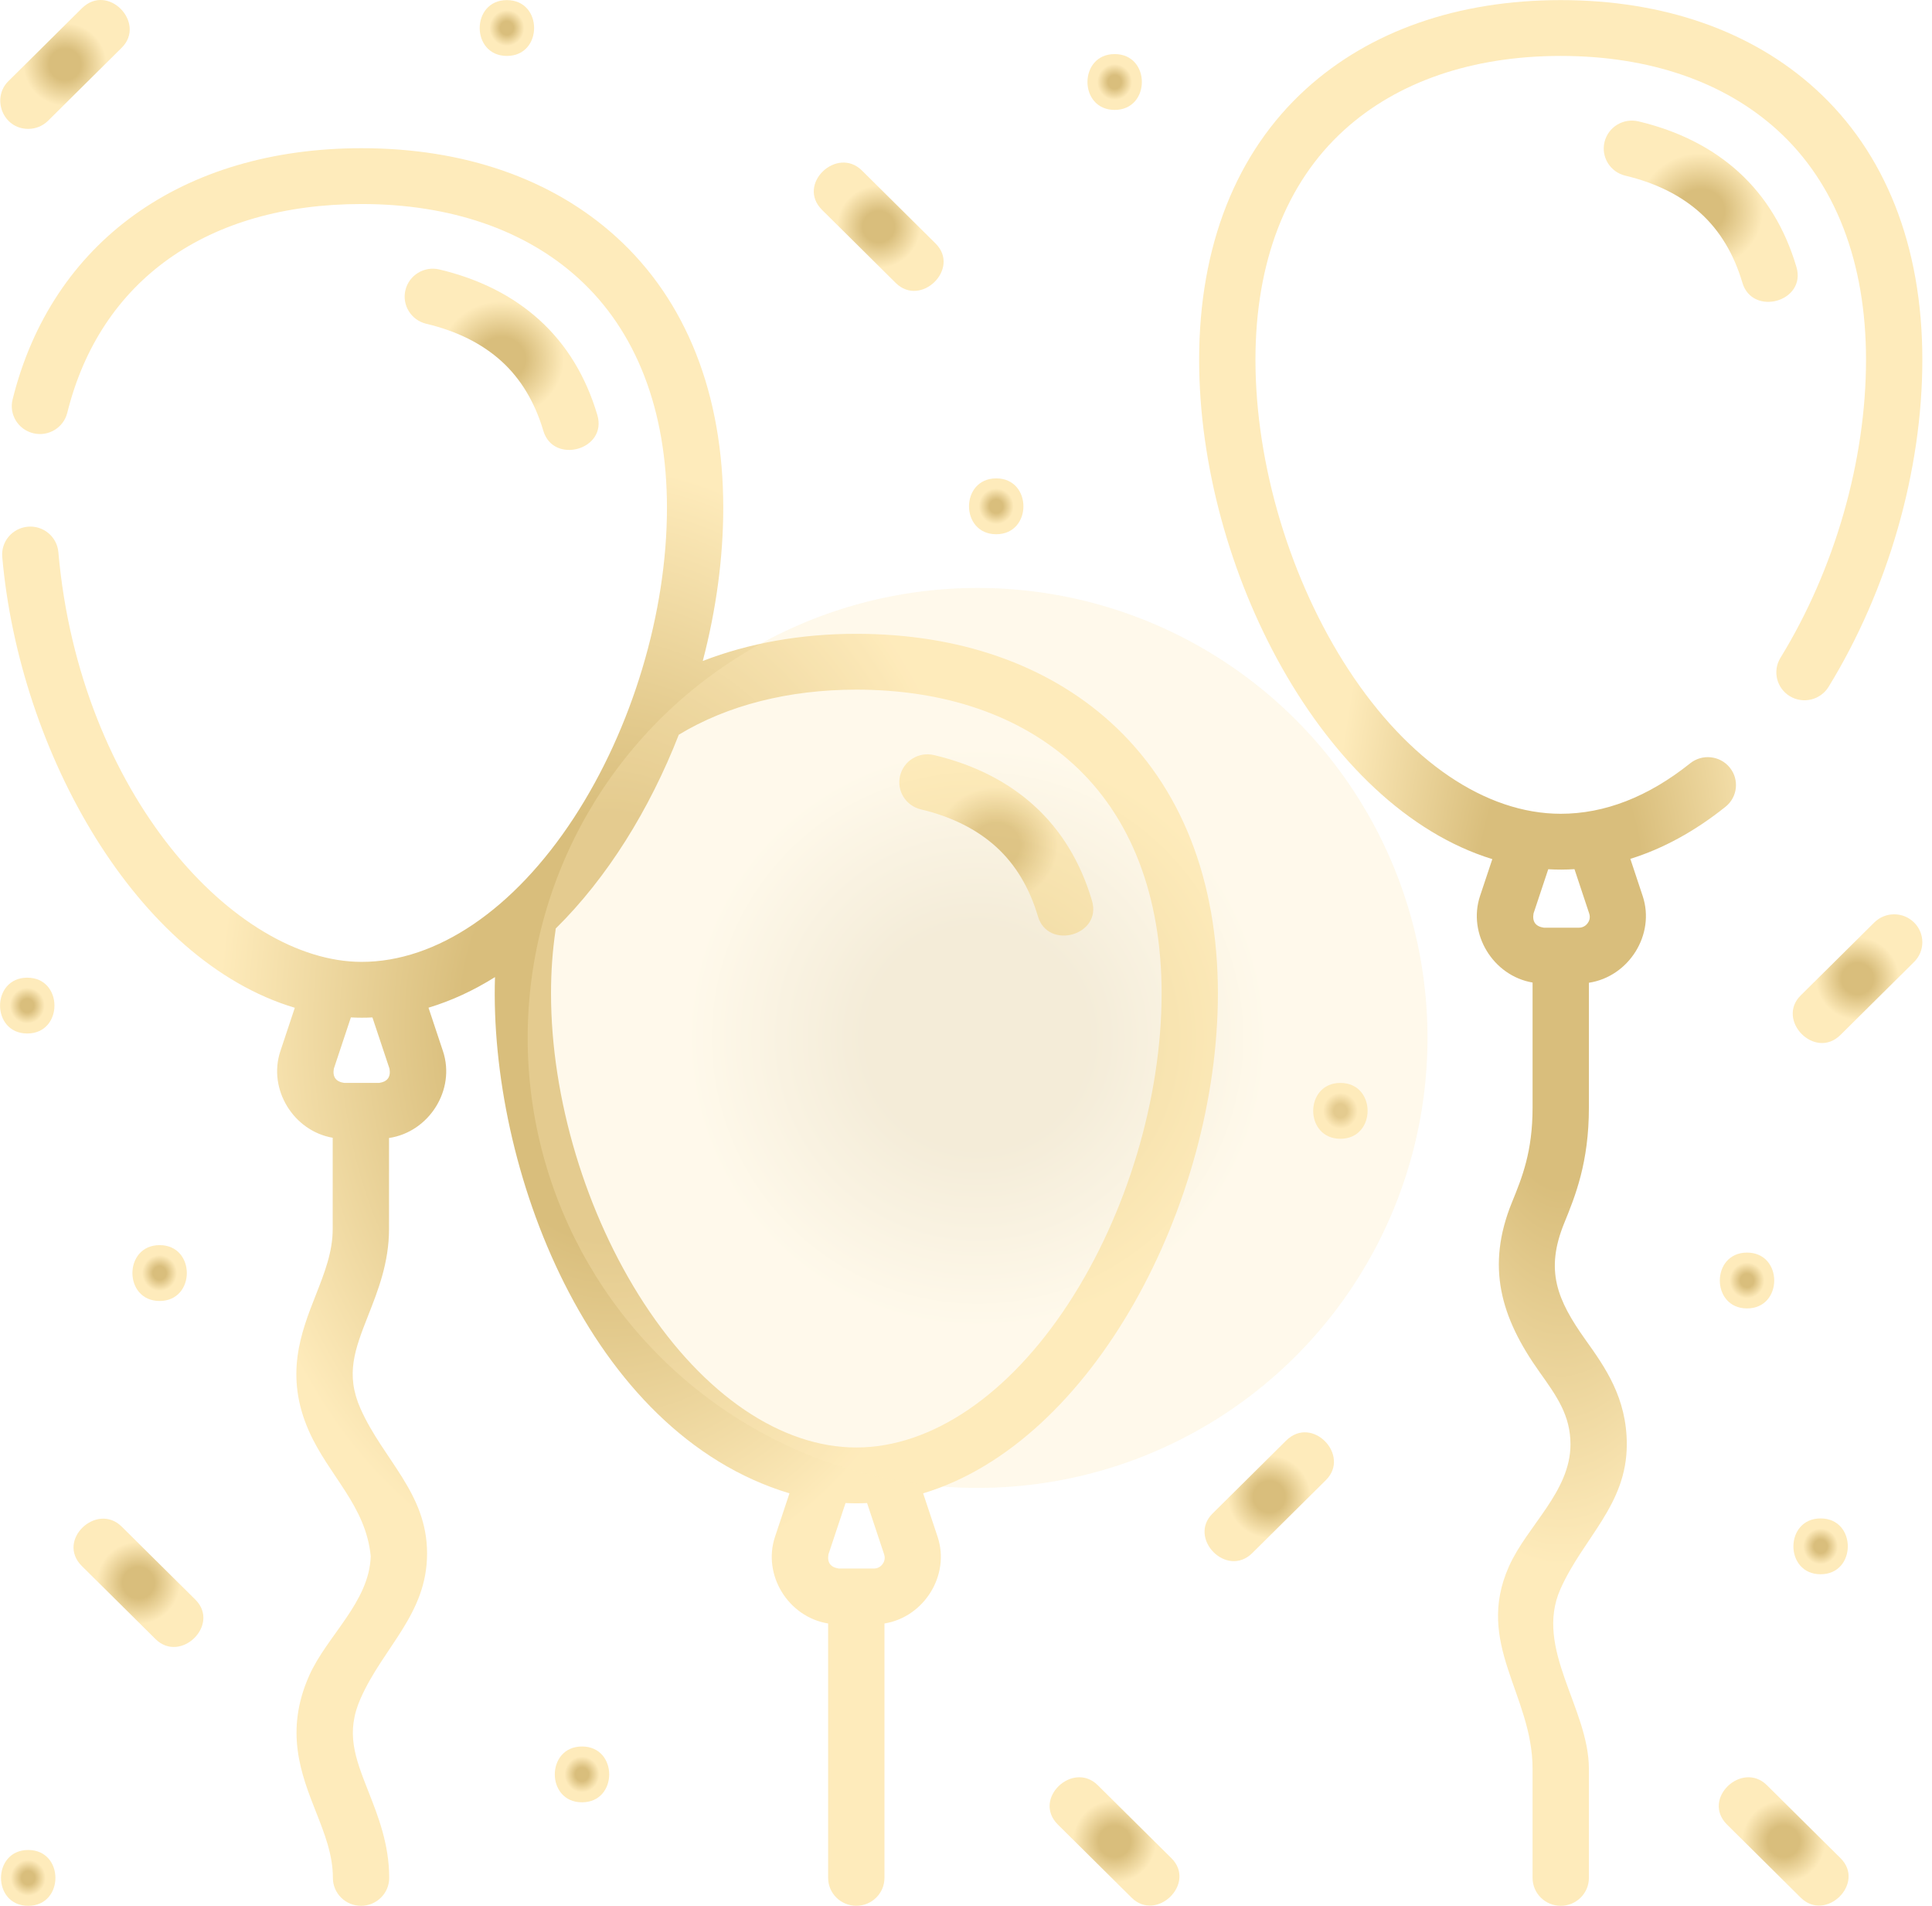 <?xml version="1.0" encoding="UTF-8"?> <svg xmlns="http://www.w3.org/2000/svg" width="73" height="72" viewBox="0 0 73 72" fill="none"> <g clip-path="url(#clip0)"> <path d="M34.881 56.417C41.317 54.482 46.018 45.438 46.018 37.532C46.018 33.241 44.623 29.705 41.983 27.305C39.564 25.107 36.235 23.945 32.355 23.945C30.263 23.945 28.296 24.297 26.554 24.971C27.056 23.053 27.328 21.087 27.328 19.186C27.328 14.894 25.933 11.358 23.293 8.959C20.874 6.76 17.545 5.599 13.665 5.599C6.882 5.599 1.951 9.147 0.476 15.091C0.335 15.656 0.684 16.228 1.255 16.367C1.825 16.507 2.402 16.16 2.542 15.595C3.786 10.582 7.84 7.708 13.665 7.708C17.003 7.708 19.835 8.678 21.855 10.514C24.044 12.502 25.201 15.501 25.201 19.186C25.201 23.147 23.885 27.526 21.681 30.9C19.423 34.356 16.502 36.339 13.665 36.339C8.887 36.339 3.005 29.981 2.205 20.858C2.154 20.278 1.639 19.847 1.053 19.898C0.468 19.949 0.034 20.46 0.085 21.04C0.734 28.436 5.172 36.291 11.139 38.073L10.593 39.714C10.118 41.143 11.081 42.725 12.571 42.984V46.43C12.571 47.3 12.262 48.086 11.935 48.918C11.373 50.345 10.738 51.962 11.677 54.074C12.43 55.765 13.819 56.875 14.008 58.79C13.957 60.524 12.354 61.796 11.684 63.301C10.744 65.413 11.38 67.031 11.941 68.457C12.269 69.289 12.578 70.075 12.578 70.945C12.578 71.528 13.054 72 13.642 72C14.229 72 14.706 71.528 14.706 70.945C14.706 69.679 14.29 68.623 13.924 67.691C13.415 66.398 13.047 65.463 13.631 64.153C14.494 62.212 16.137 60.981 16.137 58.688C16.137 56.403 14.482 55.151 13.624 53.223C13.041 51.912 13.409 50.978 13.917 49.684C14.284 48.752 14.699 47.697 14.699 46.43V42.993C16.215 42.767 17.222 41.171 16.738 39.714L16.191 38.07C17.062 37.808 17.902 37.416 18.703 36.914C18.476 44.074 22.214 54.127 29.83 56.417L29.283 58.06C28.803 59.501 29.785 61.092 31.291 61.334V70.945C31.291 71.527 31.767 71.999 32.355 71.999C32.943 71.999 33.419 71.527 33.419 70.945V61.334C34.92 61.092 35.908 59.506 35.427 58.06L34.881 56.417ZM14.717 40.374C14.771 40.687 14.64 40.866 14.324 40.912H13.007C12.691 40.866 12.56 40.686 12.614 40.374L13.258 38.437C13.53 38.452 13.801 38.452 14.072 38.438L14.717 40.374ZM24.339 49.246C22.136 45.872 20.82 41.493 20.82 37.532C20.82 36.709 20.877 35.912 20.989 35.163C20.994 35.135 20.995 35.107 20.997 35.08C22.944 33.163 24.544 30.584 25.648 27.757C27.483 26.644 29.8 26.054 32.355 26.054C35.693 26.054 38.525 27.025 40.545 28.86C42.734 30.849 43.891 33.848 43.891 37.532C43.891 41.493 42.575 45.872 40.371 49.246C38.113 52.703 35.192 54.685 32.355 54.685C29.519 54.685 26.597 52.703 24.339 49.246ZM33.349 59.089C33.303 59.153 33.197 59.259 33.013 59.259H31.697C31.381 59.212 31.25 59.033 31.303 58.721L31.948 56.784C32.219 56.798 32.491 56.798 32.762 56.784L33.406 58.721C33.464 58.894 33.395 59.026 33.349 59.089Z" fill="url(#paint0_angular)"></path> <path d="M34.796 30.578C35.949 30.851 36.907 31.329 37.642 31.997C38.368 32.657 38.899 33.539 39.218 34.62C39.6 35.907 41.649 35.339 41.26 34.026C40.83 32.572 40.096 31.366 39.08 30.442C38.075 29.529 36.8 28.884 35.291 28.526C34.719 28.391 34.146 28.74 34.009 29.307C33.872 29.874 34.225 30.443 34.796 30.578V30.578Z" fill="url(#paint1_angular)"></path> <path d="M18.952 13.65C19.678 14.31 20.209 15.193 20.529 16.273C20.91 17.561 22.959 16.992 22.57 15.679C22.14 14.225 21.406 13.019 20.39 12.096C19.385 11.182 18.11 10.538 16.601 10.18C16.03 10.044 15.456 10.394 15.319 10.96C15.182 11.527 15.535 12.096 16.106 12.232C17.259 12.505 18.217 12.982 18.952 13.65V13.65Z" fill="url(#paint2_angular)"></path> <path d="M61.602 32.447C62.836 32.062 64.038 31.407 65.197 30.48C65.655 30.115 65.727 29.451 65.358 28.997C64.989 28.544 64.319 28.472 63.862 28.838C62.279 30.103 60.634 30.744 58.972 30.744C56.135 30.744 53.214 28.762 50.956 25.305C48.752 21.931 47.437 17.552 47.437 13.591C47.437 9.907 48.593 6.908 50.782 4.919C52.802 3.083 55.634 2.113 58.972 2.113C62.31 2.113 65.142 3.083 67.162 4.919C69.35 6.908 70.507 9.907 70.507 13.591C70.507 17.402 69.328 21.507 67.273 24.853C66.968 25.35 67.127 25.999 67.629 26.302C68.13 26.605 68.785 26.447 69.091 25.95C71.343 22.282 72.635 17.778 72.635 13.591C72.635 9.3 71.24 5.763 68.6 3.364C66.181 1.166 62.852 0.004 58.972 0.004C55.092 0.004 51.763 1.166 49.344 3.364C46.704 5.763 45.309 9.3 45.309 13.591C45.309 21.472 49.981 30.484 56.387 32.457L55.923 33.849C55.447 35.281 56.414 36.865 57.908 37.12V41.841C57.908 43.51 57.513 44.481 57.13 45.42C56.147 47.834 56.689 49.757 58.175 51.84C58.825 52.753 59.34 53.474 59.34 54.568C59.34 56.354 57.699 57.642 57.014 59.181C55.714 62.103 57.908 64.019 57.908 66.825V70.945C57.908 71.528 58.384 72 58.972 72C59.559 72 60.036 71.528 60.036 70.945V66.825C60.036 64.533 57.959 62.284 58.961 60.032C59.825 58.092 61.468 56.861 61.468 54.568C61.468 52.804 60.641 51.645 59.912 50.623C58.826 49.1 58.377 47.993 59.103 46.21C59.519 45.19 60.036 43.92 60.036 41.841V37.128C61.548 36.898 62.552 35.305 62.068 33.85L61.602 32.447ZM59.989 34.878C59.943 34.942 59.838 35.048 59.654 35.048H58.337C58.022 35.002 57.89 34.822 57.944 34.51L58.5 32.839C58.831 32.859 59.161 32.858 59.491 32.836L60.047 34.51C60.105 34.683 60.036 34.815 59.989 34.878Z" fill="url(#paint3_angular)"></path> <path d="M67.877 10.085C67.447 8.63 66.713 7.425 65.697 6.501C64.692 5.588 63.417 4.943 61.908 4.585C61.336 4.45 60.763 4.799 60.626 5.366C60.489 5.932 60.842 6.501 61.413 6.637C62.566 6.91 63.523 7.388 64.259 8.056C64.985 8.716 65.516 9.598 65.835 10.679C66.216 11.966 68.266 11.398 67.877 10.085V10.085Z" fill="url(#paint4_angular)"></path> <path d="M19.153 2.113C20.523 2.113 20.525 0.004 19.153 0.004C17.784 0.004 17.782 2.113 19.153 2.113Z" fill="url(#paint5_angular)"></path> <path d="M42.117 4.152C43.487 4.152 43.489 2.043 42.117 2.043C40.748 2.043 40.746 4.152 42.117 4.152Z" fill="url(#paint6_angular)"></path> <path d="M37.642 20.183C39.011 20.183 39.013 18.073 37.642 18.073C36.272 18.073 36.27 20.183 37.642 20.183Z" fill="url(#paint7_angular)"></path> <path d="M50.647 40.912C49.277 40.912 49.275 43.022 50.647 43.022C52.016 43.022 52.018 40.912 50.647 40.912Z" fill="url(#paint8_angular)"></path> <path d="M1.03 39.045C2.399 39.045 2.401 36.936 1.03 36.936C-0.339 36.936 -0.342 39.045 1.03 39.045Z" fill="url(#paint9_angular)"></path> <path d="M1.066 69.891C-0.303 69.891 -0.306 72 1.066 72C2.435 72 2.438 69.891 1.066 69.891Z" fill="url(#paint10_angular)"></path> <path d="M6.031 47.04C4.662 47.04 4.66 49.15 6.031 49.15C7.401 49.15 7.403 47.04 6.031 47.04Z" fill="url(#paint11_angular)"></path> <path d="M68.791 57.365C67.422 57.365 67.419 59.474 68.791 59.474C70.16 59.474 70.163 57.365 68.791 57.365Z" fill="url(#paint12_angular)"></path> <path d="M66.011 47.322C64.642 47.322 64.639 49.431 66.011 49.431C67.38 49.431 67.382 47.322 66.011 47.322Z" fill="url(#paint13_angular)"></path> <path d="M21.991 65.981C20.621 65.981 20.619 68.09 21.991 68.09C23.36 68.09 23.362 65.981 21.991 65.981Z" fill="url(#paint14_angular)"></path> <path d="M1.066 4.869C1.338 4.869 1.611 4.766 1.818 4.56L4.598 1.804C5.54 0.871 4.078 -0.663 3.094 0.313L0.314 3.069C-0.328 3.705 0.104 4.869 1.066 4.869V4.869Z" fill="url(#paint15_angular)"></path> <path d="M33.844 10.689C34.793 11.63 36.306 10.147 35.349 9.198L32.568 6.442C31.627 5.509 30.079 6.958 31.064 7.933L33.844 10.689Z" fill="url(#paint16_angular)"></path> <path d="M48.595 54.425L45.815 57.181C44.874 58.113 46.349 59.634 47.319 58.672L50.1 55.916C51.041 54.983 49.579 53.449 48.595 54.425Z" fill="url(#paint17_angular)"></path> <path d="M4.598 57.674C3.657 56.741 2.109 58.19 3.094 59.165L5.874 61.921C6.823 62.862 8.337 61.379 7.379 60.43L4.598 57.674Z" fill="url(#paint18_angular)"></path> <path d="M66.763 67.444C65.822 66.511 64.274 67.96 65.259 68.935L68.039 71.691C68.988 72.632 70.501 71.149 69.543 70.2L66.763 67.444Z" fill="url(#paint19_angular)"></path> <path d="M72.323 34.851C71.908 34.439 71.234 34.439 70.819 34.851L68.039 37.606C67.098 38.539 68.573 40.06 69.543 39.098L72.323 36.342C72.739 35.93 72.739 35.263 72.323 34.851Z" fill="url(#paint20_angular)"></path> <path d="M41.479 67.444C40.538 66.511 38.99 67.96 39.975 68.935L42.755 71.691C43.704 72.632 45.218 71.149 44.26 70.2L41.479 67.444Z" fill="url(#paint21_angular)"></path> <g opacity="0.3" filter="url(#filter0_f)"> <ellipse cx="36.938" cy="39.212" rx="17" ry="17" fill="url(#paint22_angular)"></ellipse> </g> </g> <defs> <filter id="filter0_f" x="-5.062" y="-2.788" width="84" height="84" filterUnits="userSpaceOnUse" color-interpolation-filters="sRGB"> <feFlood flood-opacity="0" result="BackgroundImageFix"></feFlood> <feBlend mode="normal" in="SourceGraphic" in2="BackgroundImageFix" result="shape"></feBlend> <feGaussianBlur stdDeviation="12.5" result="effect1_foregroundBlur"></feGaussianBlur> </filter> <radialGradient id="paint0_angular" cx="0" cy="0" r="1" gradientUnits="userSpaceOnUse" gradientTransform="translate(23.05 38.799) rotate(90) scale(33.201 22.968)"> <stop offset="0.245" stop-color="#D9BE7C"></stop> <stop offset="0.641" stop-color="#FEEBBB"></stop> <stop offset="0.667" stop-color="#FEEBBB"></stop> </radialGradient> <radialGradient id="paint1_angular" cx="0" cy="0" r="1" gradientUnits="userSpaceOnUse" gradientTransform="translate(37.644 31.921) rotate(90) scale(3.424 3.665)"> <stop offset="0.245" stop-color="#D9BE7C"></stop> <stop offset="0.641" stop-color="#FEEBBB"></stop> <stop offset="0.667" stop-color="#FEEBBB"></stop> </radialGradient> <radialGradient id="paint2_angular" cx="0" cy="0" r="1" gradientUnits="userSpaceOnUse" gradientTransform="translate(18.954 13.575) rotate(90) scale(3.424 3.665)"> <stop offset="0.245" stop-color="#D9BE7C"></stop> <stop offset="0.641" stop-color="#FEEBBB"></stop> <stop offset="0.667" stop-color="#FEEBBB"></stop> </radialGradient> <radialGradient id="paint3_angular" cx="0" cy="0" r="1" gradientUnits="userSpaceOnUse" gradientTransform="translate(58.972 36.002) rotate(90) scale(35.998 13.663)"> <stop offset="0.245" stop-color="#D9BE7C"></stop> <stop offset="0.641" stop-color="#FEEBBB"></stop> <stop offset="0.667" stop-color="#FEEBBB"></stop> </radialGradient> <radialGradient id="paint4_angular" cx="0" cy="0" r="1" gradientUnits="userSpaceOnUse" gradientTransform="translate(64.261 7.98) rotate(90) scale(3.424 3.665)"> <stop offset="0.245" stop-color="#D9BE7C"></stop> <stop offset="0.641" stop-color="#FEEBBB"></stop> <stop offset="0.667" stop-color="#FEEBBB"></stop> </radialGradient> <radialGradient id="paint5_angular" cx="0" cy="0" r="1" gradientUnits="userSpaceOnUse" gradientTransform="translate(19.153 1.059) rotate(90) scale(1.055 1.028)"> <stop offset="0.245" stop-color="#D9BE7C"></stop> <stop offset="0.641" stop-color="#FEEBBB"></stop> <stop offset="0.667" stop-color="#FEEBBB"></stop> </radialGradient> <radialGradient id="paint6_angular" cx="0" cy="0" r="1" gradientUnits="userSpaceOnUse" gradientTransform="translate(42.117 3.098) rotate(90) scale(1.055 1.028)"> <stop offset="0.245" stop-color="#D9BE7C"></stop> <stop offset="0.641" stop-color="#FEEBBB"></stop> <stop offset="0.667" stop-color="#FEEBBB"></stop> </radialGradient> <radialGradient id="paint7_angular" cx="0" cy="0" r="1" gradientUnits="userSpaceOnUse" gradientTransform="translate(37.642 19.128) rotate(90) scale(1.055 1.028)"> <stop offset="0.245" stop-color="#D9BE7C"></stop> <stop offset="0.641" stop-color="#FEEBBB"></stop> <stop offset="0.667" stop-color="#FEEBBB"></stop> </radialGradient> <radialGradient id="paint8_angular" cx="0" cy="0" r="1" gradientUnits="userSpaceOnUse" gradientTransform="translate(50.647 41.967) rotate(90) scale(1.055 1.028)"> <stop offset="0.245" stop-color="#D9BE7C"></stop> <stop offset="0.641" stop-color="#FEEBBB"></stop> <stop offset="0.667" stop-color="#FEEBBB"></stop> </radialGradient> <radialGradient id="paint9_angular" cx="0" cy="0" r="1" gradientUnits="userSpaceOnUse" gradientTransform="translate(1.03 37.991) rotate(90) scale(1.055 1.028)"> <stop offset="0.245" stop-color="#D9BE7C"></stop> <stop offset="0.641" stop-color="#FEEBBB"></stop> <stop offset="0.667" stop-color="#FEEBBB"></stop> </radialGradient> <radialGradient id="paint10_angular" cx="0" cy="0" r="1" gradientUnits="userSpaceOnUse" gradientTransform="translate(1.066 70.945) rotate(90) scale(1.055 1.028)"> <stop offset="0.245" stop-color="#D9BE7C"></stop> <stop offset="0.641" stop-color="#FEEBBB"></stop> <stop offset="0.667" stop-color="#FEEBBB"></stop> </radialGradient> <radialGradient id="paint11_angular" cx="0" cy="0" r="1" gradientUnits="userSpaceOnUse" gradientTransform="translate(6.031 48.095) rotate(90) scale(1.055 1.028)"> <stop offset="0.245" stop-color="#D9BE7C"></stop> <stop offset="0.641" stop-color="#FEEBBB"></stop> <stop offset="0.667" stop-color="#FEEBBB"></stop> </radialGradient> <radialGradient id="paint12_angular" cx="0" cy="0" r="1" gradientUnits="userSpaceOnUse" gradientTransform="translate(68.791 58.42) rotate(90) scale(1.055 1.028)"> <stop offset="0.245" stop-color="#D9BE7C"></stop> <stop offset="0.641" stop-color="#FEEBBB"></stop> <stop offset="0.667" stop-color="#FEEBBB"></stop> </radialGradient> <radialGradient id="paint13_angular" cx="0" cy="0" r="1" gradientUnits="userSpaceOnUse" gradientTransform="translate(66.011 48.376) rotate(90) scale(1.055 1.028)"> <stop offset="0.245" stop-color="#D9BE7C"></stop> <stop offset="0.641" stop-color="#FEEBBB"></stop> <stop offset="0.667" stop-color="#FEEBBB"></stop> </radialGradient> <radialGradient id="paint14_angular" cx="0" cy="0" r="1" gradientUnits="userSpaceOnUse" gradientTransform="translate(21.991 67.035) rotate(90) scale(1.055 1.028)"> <stop offset="0.245" stop-color="#D9BE7C"></stop> <stop offset="0.641" stop-color="#FEEBBB"></stop> <stop offset="0.667" stop-color="#FEEBBB"></stop> </radialGradient> <radialGradient id="paint15_angular" cx="0" cy="0" r="1" gradientUnits="userSpaceOnUse" gradientTransform="translate(2.456 2.434) rotate(90) scale(2.435 2.446)"> <stop offset="0.245" stop-color="#D9BE7C"></stop> <stop offset="0.641" stop-color="#FEEBBB"></stop> <stop offset="0.667" stop-color="#FEEBBB"></stop> </radialGradient> <radialGradient id="paint16_angular" cx="0" cy="0" r="1" gradientUnits="userSpaceOnUse" gradientTransform="translate(33.201 8.566) rotate(90) scale(2.424 2.453)"> <stop offset="0.245" stop-color="#D9BE7C"></stop> <stop offset="0.641" stop-color="#FEEBBB"></stop> <stop offset="0.667" stop-color="#FEEBBB"></stop> </radialGradient> <radialGradient id="paint17_angular" cx="0" cy="0" r="1" gradientUnits="userSpaceOnUse" gradientTransform="translate(47.958 56.546) rotate(90) scale(2.434 2.445)"> <stop offset="0.245" stop-color="#D9BE7C"></stop> <stop offset="0.641" stop-color="#FEEBBB"></stop> <stop offset="0.667" stop-color="#FEEBBB"></stop> </radialGradient> <radialGradient id="paint18_angular" cx="0" cy="0" r="1" gradientUnits="userSpaceOnUse" gradientTransform="translate(5.231 59.798) rotate(90) scale(2.424 2.453)"> <stop offset="0.245" stop-color="#D9BE7C"></stop> <stop offset="0.641" stop-color="#FEEBBB"></stop> <stop offset="0.667" stop-color="#FEEBBB"></stop> </radialGradient> <radialGradient id="paint19_angular" cx="0" cy="0" r="1" gradientUnits="userSpaceOnUse" gradientTransform="translate(67.396 69.567) rotate(90) scale(2.424 2.453)"> <stop offset="0.245" stop-color="#D9BE7C"></stop> <stop offset="0.641" stop-color="#FEEBBB"></stop> <stop offset="0.667" stop-color="#FEEBBB"></stop> </radialGradient> <radialGradient id="paint20_angular" cx="0" cy="0" r="1" gradientUnits="userSpaceOnUse" gradientTransform="translate(70.186 36.974) rotate(90) scale(2.432 2.449)"> <stop offset="0.245" stop-color="#D9BE7C"></stop> <stop offset="0.641" stop-color="#FEEBBB"></stop> <stop offset="0.667" stop-color="#FEEBBB"></stop> </radialGradient> <radialGradient id="paint21_angular" cx="0" cy="0" r="1" gradientUnits="userSpaceOnUse" gradientTransform="translate(42.112 69.567) rotate(90) scale(2.424 2.453)"> <stop offset="0.245" stop-color="#D9BE7C"></stop> <stop offset="0.641" stop-color="#FEEBBB"></stop> <stop offset="0.667" stop-color="#FEEBBB"></stop> </radialGradient> <radialGradient id="paint22_angular" cx="0" cy="0" r="1" gradientUnits="userSpaceOnUse" gradientTransform="translate(36.938 39.212) rotate(90) scale(17)"> <stop offset="0.245" stop-color="#D9BE7C"></stop> <stop offset="0.641" stop-color="#FEEBBB"></stop> <stop offset="0.667" stop-color="#FEEBBB"></stop> </radialGradient> <clipPath id="clip0"> <rect width="72.637" height="72" fill="white"></rect> </clipPath> </defs> </svg> 